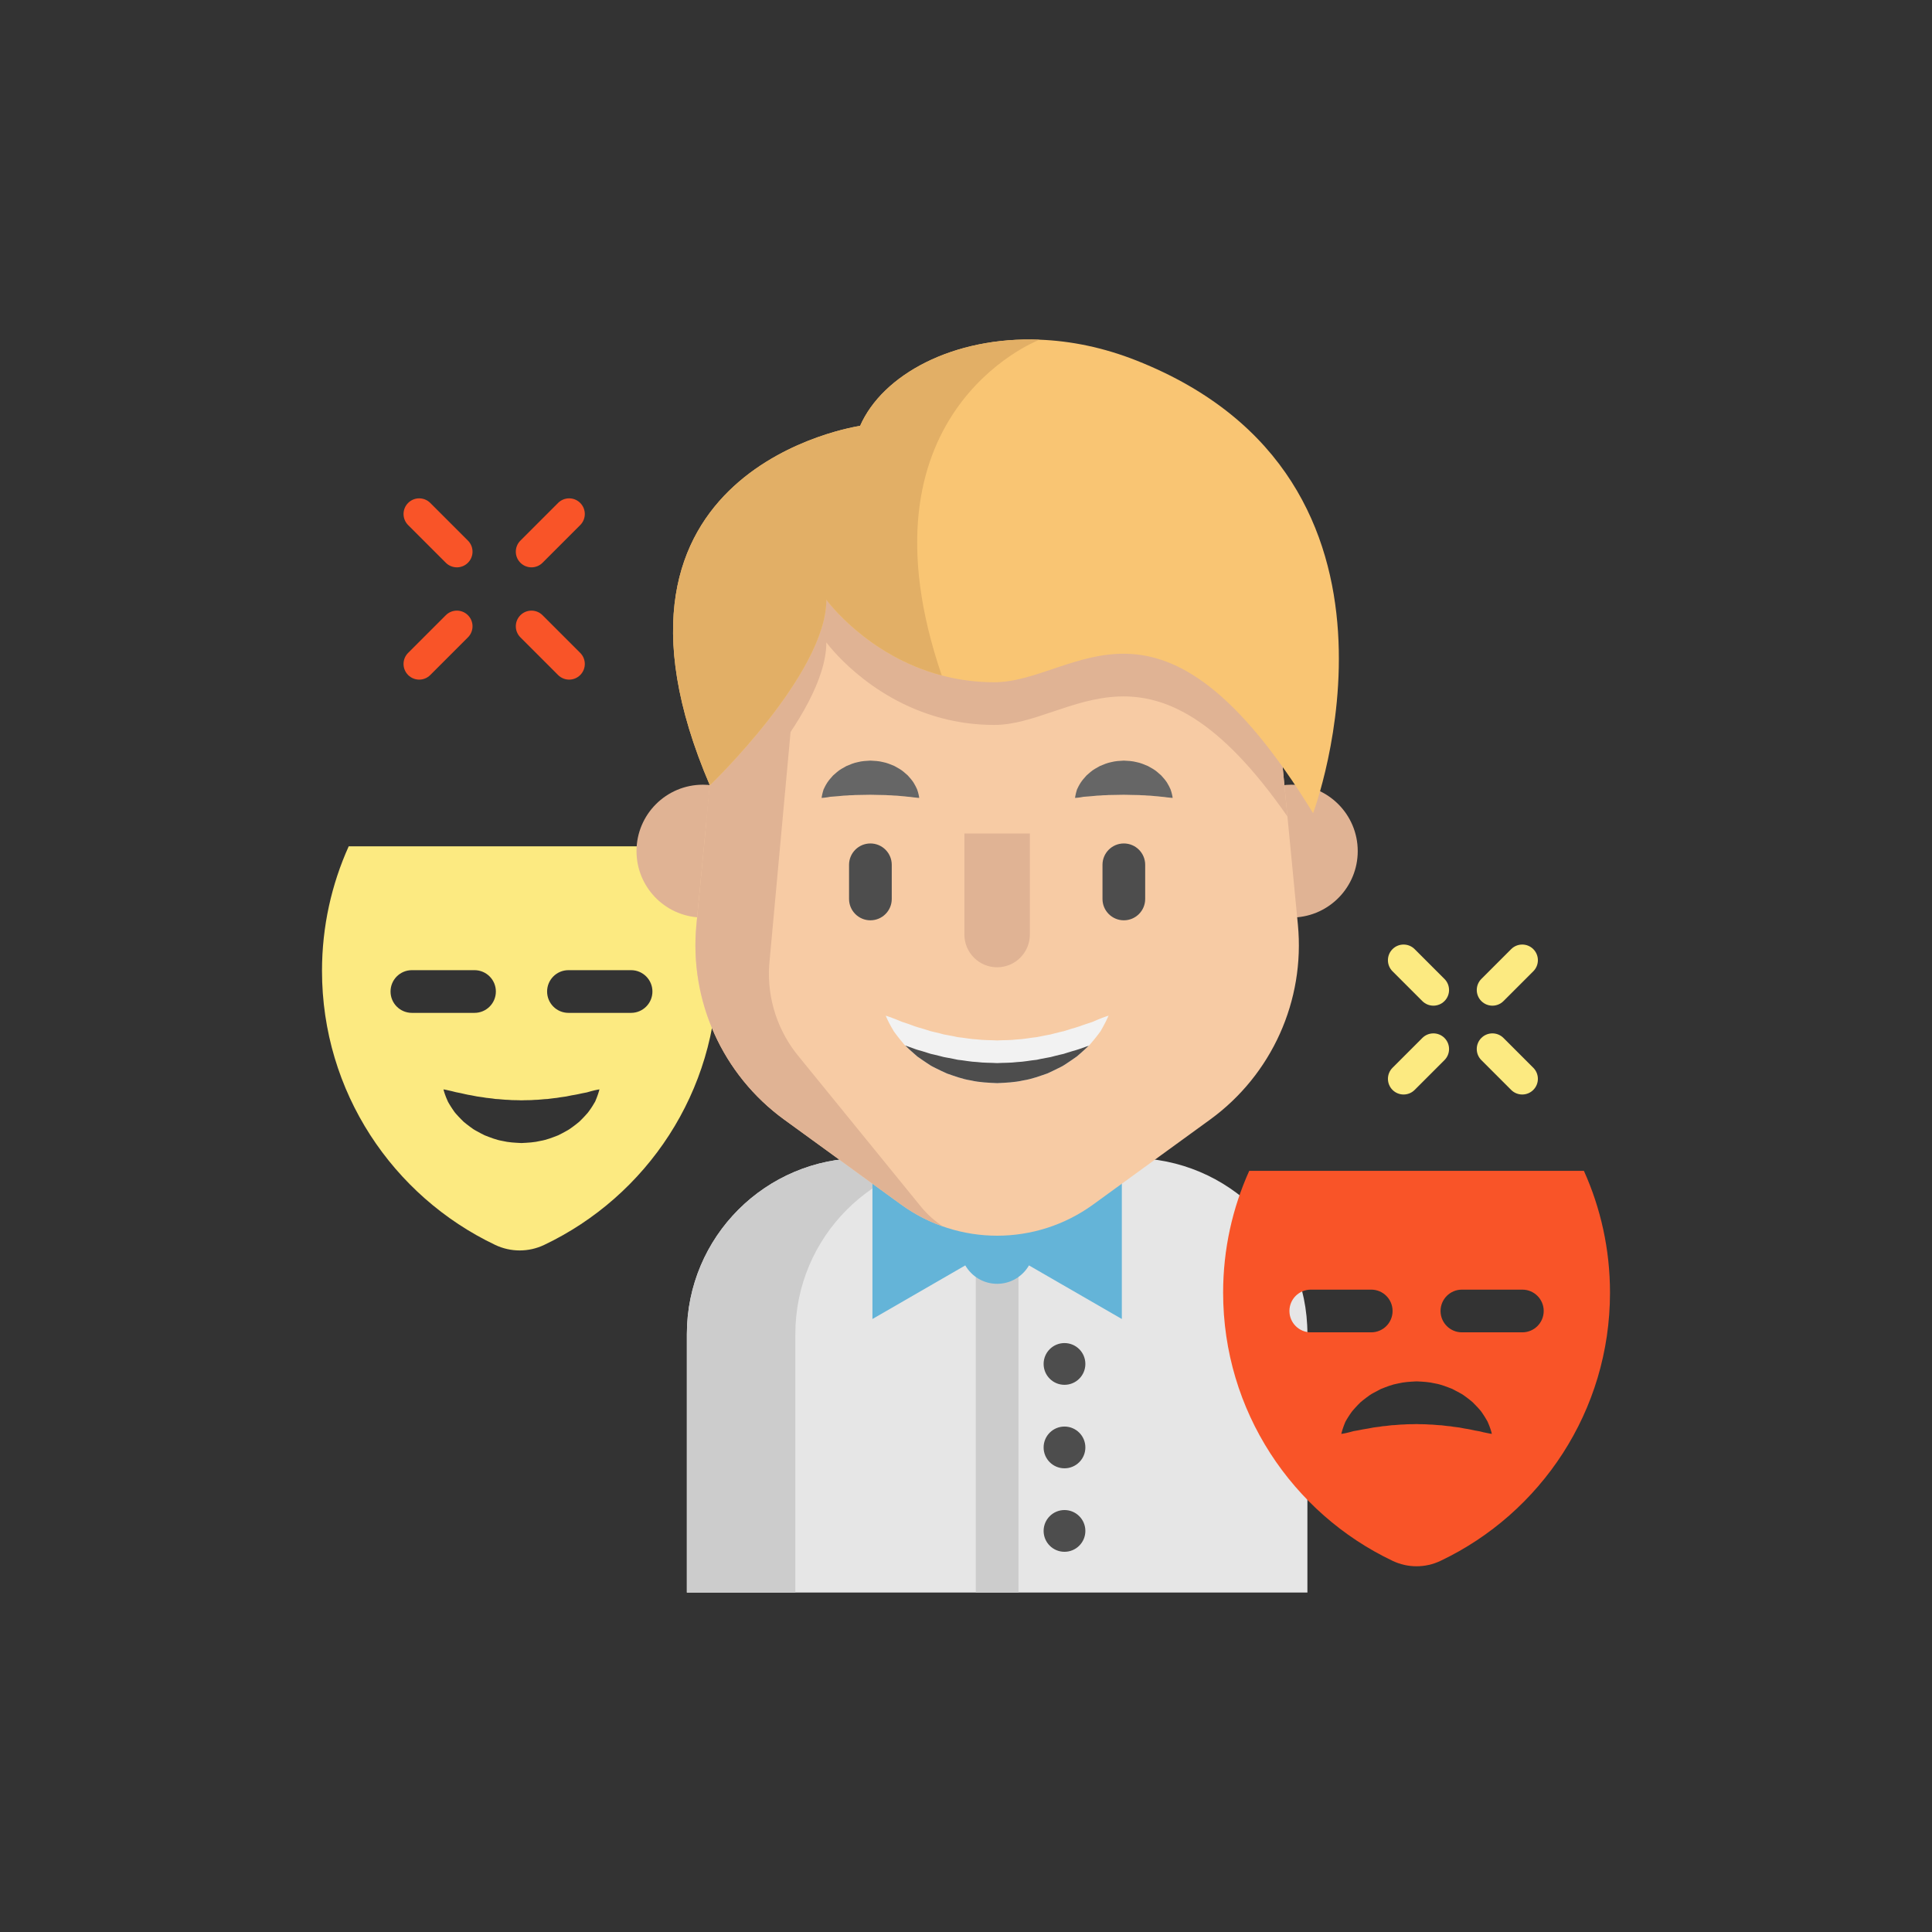 <?xml version='1.0' encoding='utf-8'?>
<svg xmlns="http://www.w3.org/2000/svg" version="1.1" id="Layer_1" x="0px" y="0px" viewBox="-128 -128 768 768" style="enable-background:new 0 0 512 512;" xml:space="preserve" preserveAspectRatio="xMidYMid meet">
<rect x="-128" y="-128" width="768" height="768" fill="#333333" stroke="none"/>
<path style="fill:#E6E6E6;" d="M321.737,332.345H215.022c-38.649,0-69.981,31.331-69.981,69.981v102.723h246.676V402.326  C391.718,363.676,360.386,332.345,321.737,332.345z" />
<g>
	<path style="fill:#CCCCCC;" d="M258.141,332.345h-43.119c-38.649,0-69.981,31.331-69.981,69.981v102.723h43.119V402.326   C188.16,363.676,219.492,332.345,258.141,332.345z" />
	<rect x="259.892" y="332.344" style="fill:#CCCCCC;" width="16.973" height="172.707" />
</g>
<path style="fill:#64B4D8;" d="M317.944,339.089l-36.91,21.31c-2.529-4.371-7.245-7.32-12.659-7.32s-10.128,2.949-12.659,7.32  l-36.91-21.31v57.236l36.91-21.309c2.529,4.371,7.244,7.32,12.659,7.32c5.413,0,10.128-2.948,12.659-7.32l36.91,21.309V339.089z" />
<g>
	<circle style="fill:#4D4D4D;" cx="295.151" cy="480.564" r="8.298" />
	<circle style="fill:#4D4D4D;" cx="295.151" cy="414.188" r="8.298" />
	<circle style="fill:#4D4D4D;" cx="295.151" cy="447.376" r="8.298" />
</g>
<path style="fill:#FCEA81;" d="M146.569,208.434H10.614C3.802,223.54,0,240.287,0,257.928c0,48.079,28.153,89.584,68.854,108.945  c6.156,2.931,13.307,2.931,19.463,0c40.713-19.361,68.854-60.866,68.854-108.945C157.171,240.287,153.38,223.54,146.569,208.434z   M27.248,266.143c0-4.685,3.791-8.487,8.487-8.487h24.894c4.685,0,8.487,3.802,8.487,8.487c0,4.685-3.802,8.487-8.487,8.487H35.734  C31.038,274.629,27.248,270.827,27.248,266.143z M109.239,308.293c-0.181,0.498-0.407,1.018-0.656,1.607  c-0.306,0.566-0.69,1.154-1.086,1.81c-0.407,0.668-0.894,1.324-1.414,2.059c-0.509,0.747-1.132,1.313-1.754,2.037  c-0.622,0.69-1.324,1.369-2.059,2.093c-0.769,0.656-1.595,1.29-2.467,1.935c-0.86,0.668-1.788,1.301-2.795,1.822  c-0.996,0.566-2.037,1.109-3.112,1.641c-2.206,0.849-4.526,1.799-7.016,2.218c-2.455,0.611-5.024,0.735-7.581,0.86  c-2.569-0.124-5.137-0.238-7.593-0.837c-2.489-0.419-4.809-1.38-7.016-2.229c-1.075-0.52-2.116-1.064-3.112-1.629  c-0.498-0.283-0.996-0.532-1.46-0.849c-0.453-0.328-0.905-0.645-1.347-0.973c-0.871-0.645-1.697-1.29-2.467-1.935  c-0.724-0.724-1.426-1.403-2.059-2.093c-0.611-0.713-1.256-1.301-1.731-2.025c-0.487-0.724-0.962-1.369-1.347-2.014  c-0.396-0.656-0.781-1.233-1.075-1.799c-0.283-0.611-0.532-1.165-0.724-1.675c-0.826-2.037-1.075-3.27-1.075-3.27  s1.347,0.204,3.315,0.702c0.509,0.113,1.03,0.272,1.595,0.407c0.611,0.102,1.222,0.249,1.89,0.373  c1.301,0.283,2.67,0.656,4.209,0.871c0.758,0.124,1.505,0.306,2.286,0.453c0.803,0.09,1.607,0.204,2.41,0.339  c0.396,0.068,0.803,0.136,1.211,0.204c0.407,0.057,0.837,0.079,1.256,0.136c0.837,0.079,1.663,0.192,2.489,0.328  c1.731,0.045,3.406,0.339,5.149,0.351c1.709,0.181,3.451,0.079,5.194,0.192c1.731-0.113,3.474,0,5.194-0.181  c1.743,0,3.417-0.306,5.149-0.351c0.826-0.124,1.652-0.238,2.501-0.317c0.407-0.057,0.837-0.079,1.245-0.136  c0.407-0.079,0.803-0.147,1.211-0.204c0.803-0.136,1.607-0.249,2.422-0.339c0.769-0.147,1.516-0.328,2.274-0.464  c0.747-0.124,1.528-0.238,2.184-0.385c0.668-0.136,1.313-0.306,1.958-0.419c0.656-0.124,1.256-0.26,1.867-0.362  c0.6-0.17,1.143-0.351,1.663-0.475c2.037-0.554,3.327-0.724,3.327-0.724S109.997,306.312,109.239,308.293z M122.863,274.629H97.969  c-4.696,0-8.487-3.802-8.487-8.487c0-4.685,3.791-8.487,8.487-8.487h24.894c4.685,0,8.487,3.802,8.487,8.487  C131.349,270.827,127.547,274.629,122.863,274.629z" />
<g>
	<path style="fill:#E0B394;" d="M150.22,236.708c-14.031-0.622-25.199-12.198-25.199-26.376c0-14.574,11.813-26.399,26.399-26.399   c1.313,0,2.603,0.091,3.87,0.283" />
	<path style="fill:#E0B394;" d="M386.509,236.708c14.031-0.622,25.211-12.198,25.211-26.376c0-14.574-11.825-26.399-26.41-26.399   c-1.313,0-2.614,0.102-3.87,0.283" />
</g>
<path style="fill:#F7CBA4;" d="M353.018,317.062l-46.45,33.743c-22.778,16.543-53.612,16.543-76.379,0l-46.45-33.743  c-24.543-17.833-37.827-47.332-34.908-77.522l4.017-41.584l4.04-41.788c5.545-57.426,53.805-101.239,111.491-101.239  c28.843,0,55.332,10.953,75.293,29.081c19.972,18.139,33.426,43.451,36.198,72.158l3.904,40.396l4.153,42.976  C390.835,269.73,377.562,299.229,353.018,317.062z" />
<g>
	<path style="fill:#E0B394;" d="M177.737,255.966c-0.781,13.205,3.519,26.195,12.028,36.322l48.547,59.655   c2.535,3.021,5.409,5.556,8.521,7.581c-5.839-2.037-11.451-4.956-16.645-8.724l-46.45-33.743   c-24.543-17.833-37.816-47.321-34.897-77.522l8.045-83.372c5.499-56.86,52.866-100.379,109.816-101.205   c-35.078,0.849-74.798,33.912-76.869,69.126L177.737,255.966z" />
	<path style="fill:#E0B394;" d="M383.774,196.564c-54.642-78.642-85.59-36.39-116.526-36.39c-7.559,0-14.529-1.018-20.877-2.693   c-29.748-7.83-45.884-30.122-45.884-30.122c0,29.42-46.303,73.777-46.303,73.777c-0.453-1.064-0.905-2.127-1.335-3.18l4.04-41.788   c5.545-57.426,53.805-101.239,111.491-101.239c28.843,0,55.332,10.953,75.293,29.081c19.972,18.139,33.426,43.451,36.198,72.158   L383.774,196.564z" />
</g>
<path style="fill:#F9C573;" d="M393.979,195.252c-61.103-99.576-93.918-52.051-126.733-52.051c-7.559,0-14.529-1.018-20.877-2.693  c-29.748-7.83-45.884-30.122-45.884-30.122c0,29.42-46.303,73.777-46.303,73.777C99.959,57.656,213.906,41.294,213.906,41.294  c8.951-20.424,37.115-35.598,71.332-34.263c12.289,0.464,25.347,3.055,38.586,8.306C443.767,62.861,393.979,195.252,393.979,195.252  z" />
<path style="fill:#E2AF66;" d="M246.369,140.508c-29.748-7.83-45.884-30.122-45.884-30.122c0,29.42-46.303,73.777-46.303,73.777  C99.959,57.656,213.906,41.294,213.906,41.294c8.951-20.424,37.115-35.598,71.332-34.263  C283.405,7.744,210.85,36.734,246.369,140.508z" />
<g>
	<path style="fill:#F95428;" d="M501.624,337.43H368.588c-6.665,14.778-10.376,31.163-10.376,48.43   c0,47.049,27.53,87.661,67.372,106.603c6.02,2.874,13.013,2.874,19.044,0C484.458,473.52,512,432.909,512,385.86   C512,368.592,508.289,352.208,501.624,337.43z M384.566,393.136c0-4.685,3.802-8.487,8.487-8.487h24.034   c4.685,0,8.487,3.802,8.487,8.487s-3.802,8.487-8.487,8.487h-24.034C388.368,401.622,384.566,397.82,384.566,393.136z    M461.782,441.373c-0.487-0.102-0.996-0.249-1.55-0.385c-0.588-0.079-1.188-0.215-1.833-0.328c-1.267-0.26-2.603-0.588-4.096-0.781   c-0.724-0.113-1.448-0.283-2.195-0.419c-0.781-0.068-1.562-0.17-2.331-0.294c-0.396-0.045-0.781-0.124-1.165-0.192   c-0.396-0.045-0.803-0.057-1.199-0.102c-0.815-0.079-1.607-0.181-2.41-0.294c-1.652-0.034-3.259-0.317-4.922-0.306   c-1.652-0.17-3.315-0.068-4.979-0.181c-1.652,0.102-3.327,0-4.967,0.158c-1.675,0-3.281,0.272-4.934,0.305   c-0.803,0.113-1.595,0.215-2.41,0.294c-0.396,0.045-0.803,0.057-1.199,0.102c-0.385,0.079-0.781,0.147-1.165,0.192   c-0.781,0.124-1.55,0.226-2.331,0.294c-0.758,0.136-1.471,0.305-2.207,0.419c-1.516,0.204-2.772,0.498-4.017,0.724   c-0.634,0.102-1.222,0.238-1.81,0.317c-0.588,0.158-1.12,0.328-1.629,0.441c-1.98,0.521-3.247,0.656-3.247,0.656   s0.272-1.245,0.973-3.168c0.181-0.487,0.385-1.007,0.622-1.573c0.283-0.566,0.645-1.132,1.041-1.777   c0.385-0.656,0.849-1.301,1.347-2.014c0.498-0.736,1.086-1.29,1.686-2.003c0.6-0.679,1.279-1.335,1.98-2.048   c0.747-0.634,1.539-1.256,2.388-1.89c0.837-0.656,1.731-1.279,2.704-1.788c0.962-0.543,1.969-1.075,3.01-1.595   c2.139-0.837,4.39-1.765,6.801-2.184c2.388-0.588,4.877-0.713,7.366-0.837c2.489,0.113,4.99,0.238,7.378,0.826   c2.41,0.407,4.662,1.347,6.801,2.173c1.041,0.52,2.048,1.052,3.01,1.595c0.487,0.283,0.962,0.532,1.414,0.837   c0.441,0.317,0.883,0.622,1.301,0.95c0.837,0.634,1.641,1.256,2.376,1.89c0.713,0.713,1.38,1.38,1.992,2.048   c0.588,0.713,1.199,1.279,1.663,1.992c0.464,0.702,0.917,1.335,1.29,1.969c0.373,0.634,0.736,1.199,1.03,1.765   c0.26,0.588,0.498,1.132,0.679,1.641c0.769,1.98,0.996,3.191,0.996,3.191S463.717,441.815,461.782,441.373z M477.16,401.622   h-24.034c-4.685,0-8.487-3.802-8.487-8.487s3.802-8.487,8.487-8.487h24.034c4.685,0,8.487,3.802,8.487,8.487   S481.844,401.622,477.16,401.622z" />
	<path style="fill:#F95428;" d="M83.27,97.526c-1.593,0-3.185-0.608-4.401-1.823c-2.431-2.431-2.431-6.371,0-8.801l14.977-14.977   c2.429-2.431,6.373-2.429,8.8,0c2.431,2.431,2.431,6.371,0,8.801L87.671,95.703C86.455,96.918,84.862,97.526,83.27,97.526z" />
	<path style="fill:#F95428;" d="M38.638,142.159c-1.593,0-3.185-0.608-4.401-1.823c-2.431-2.431-2.431-6.371,0-8.801l14.977-14.977   c2.429-2.431,6.373-2.429,8.8,0c2.431,2.431,2.431,6.371,0,8.801l-14.977,14.977C41.824,141.55,40.231,142.159,38.638,142.159z" />
	<path style="fill:#F95428;" d="M98.247,142.159c-1.592,0-3.185-0.608-4.401-1.823L78.87,125.359c-2.431-2.431-2.431-6.371,0-8.801   c2.428-2.429,6.372-2.431,8.8,0l14.977,14.977c2.431,2.431,2.431,6.371,0,8.801C101.434,141.55,99.839,142.159,98.247,142.159z" />
	<path style="fill:#F95428;" d="M53.616,97.526c-1.592,0-3.185-0.608-4.401-1.823L34.238,80.726c-2.431-2.431-2.431-6.371,0-8.801   c2.428-2.429,6.372-2.431,8.8,0l14.977,14.977c2.431,2.431,2.431,6.371,0,8.801C56.801,96.918,55.208,97.526,53.616,97.526z" />
</g>
<g>
	<path style="fill:#FCEA81;" d="M465.262,271.769c-1.593,0-3.185-0.608-4.402-1.823c-2.429-2.431-2.429-6.371,0.001-8.801   l11.851-11.85c2.429-2.431,6.372-2.429,8.801,0c2.429,2.431,2.429,6.371-0.001,8.801l-11.851,11.849   C468.447,271.161,466.854,271.769,465.262,271.769z" />
	<path style="fill:#FCEA81;" d="M429.95,307.082c-1.593,0-3.185-0.608-4.402-1.823c-2.429-2.431-2.429-6.371,0.001-8.801   l11.851-11.85c2.429-2.431,6.372-2.429,8.801,0c2.429,2.431,2.429,6.371-0.001,8.801l-11.851,11.85   C433.135,306.473,431.542,307.082,429.95,307.082z" />
	<path style="fill:#FCEA81;" d="M477.111,307.082c-1.592,0-3.185-0.608-4.401-1.823l-11.851-11.85   c-2.431-2.431-2.431-6.371-0.001-8.801c2.431-2.431,6.373-2.431,8.801,0l11.851,11.85c2.431,2.431,2.431,6.371,0.001,8.801   C480.298,306.473,478.704,307.082,477.111,307.082z" />
	<path style="fill:#FCEA81;" d="M441.799,271.769c-1.592,0-3.185-0.608-4.401-1.823l-11.851-11.849   c-2.431-2.431-2.431-6.371-0.001-8.801c2.431-2.431,6.373-2.431,8.801,0l11.851,11.85c2.431,2.431,2.431,6.371,0.001,8.801   C444.986,271.161,443.392,271.769,441.799,271.769z" />
</g>
<path style="fill:#F2F2F2;" d="M312.668,275.738c0,0-0.645,1.584-2.003,4.085c-0.328,0.645-0.713,1.324-1.143,2.059  c-0.509,0.724-1.098,1.46-1.731,2.286c-0.634,0.826-1.358,1.663-2.127,2.591c-0.272,0.351-0.566,0.645-0.883,0.951  c-0.113,0.113-0.238,0.226-0.362,0.339c-0.441,0.407-0.894,0.837-1.358,1.267c-0.928,0.871-1.935,1.731-2.987,2.636  c-1.109,0.815-2.297,1.584-3.519,2.422c-0.611,0.419-1.245,0.826-1.89,1.233c-0.645,0.385-1.335,0.702-2.037,1.052  c-1.38,0.702-2.818,1.38-4.3,2.059c-3.055,1.041-6.235,2.263-9.629,2.772c-3.349,0.781-6.846,0.905-10.331,1.075  c-3.485-0.17-6.982-0.283-10.331-1.064c-3.395-0.509-6.574-1.731-9.629-2.772c-1.482-0.668-2.919-1.347-4.311-2.048  c-0.69-0.351-1.38-0.668-2.037-1.052c-0.634-0.419-1.267-0.815-1.878-1.233c-1.222-0.837-2.422-1.618-3.53-2.422  c-1.052-0.905-2.048-1.777-2.987-2.637c-0.464-0.441-0.905-0.86-1.347-1.279c-0.158-0.147-0.317-0.294-0.475-0.441  c-0.272-0.272-0.532-0.532-0.758-0.837c-0.735-0.894-1.448-1.72-2.071-2.535c-0.611-0.826-1.211-1.55-1.709-2.274  c-0.453-0.769-0.871-1.471-1.222-2.116c-1.414-2.58-2.003-4.119-2.003-4.119s1.675,0.509,4.255,1.55  c0.656,0.249,1.335,0.554,2.093,0.86c0.803,0.238,1.629,0.543,2.512,0.837c0.894,0.294,1.788,0.656,2.738,0.996  c0.939,0.362,2.003,0.6,3.055,0.917c1.052,0.306,2.105,0.679,3.202,1.007c1.143,0.249,2.286,0.543,3.463,0.826  c0.588,0.136,1.165,0.306,1.754,0.464c0.6,0.136,1.222,0.215,1.833,0.339c1.233,0.215,2.467,0.464,3.7,0.747  c2.569,0.238,5.103,0.803,7.751,0.905c2.614,0.339,5.284,0.249,7.932,0.407c2.659-0.158,5.33-0.057,7.943-0.396  c2.648-0.091,5.182-0.668,7.751-0.905c1.233-0.272,2.467-0.521,3.7-0.736c0.611-0.124,1.233-0.204,1.833-0.339  c0.588-0.17,1.177-0.328,1.754-0.464c1.177-0.283,2.32-0.588,3.463-0.826c1.109-0.328,2.161-0.702,3.214-1.007  c1.041-0.317,2.127-0.566,3.033-0.917c0.928-0.317,1.799-0.668,2.682-0.939c0.871-0.294,1.686-0.588,2.489-0.826  c0.792-0.339,1.494-0.668,2.161-0.928C311.027,276.213,312.668,275.738,312.668,275.738z" />
<g>
	<path style="fill:#4D4D4D;" d="M304.781,287.71c-0.113,0.113-0.238,0.226-0.362,0.339c-0.441,0.407-0.894,0.837-1.358,1.267   c-0.928,0.871-1.935,1.731-2.987,2.636c-1.109,0.815-2.297,1.584-3.519,2.422c-0.611,0.419-1.245,0.826-1.89,1.233   c-0.645,0.385-1.335,0.702-2.037,1.052c-1.38,0.702-2.818,1.38-4.3,2.059c-3.055,1.041-6.235,2.263-9.629,2.772   c-3.349,0.781-6.846,0.905-10.331,1.075c-3.485-0.17-6.982-0.283-10.331-1.064c-3.395-0.509-6.574-1.731-9.629-2.772   c-1.482-0.668-2.919-1.347-4.311-2.048c-0.69-0.351-1.38-0.668-2.037-1.052c-0.634-0.419-1.267-0.815-1.878-1.233   c-1.222-0.837-2.422-1.618-3.53-2.422c-1.052-0.905-2.048-1.777-2.987-2.637c-0.464-0.441-0.905-0.86-1.347-1.279   c-0.158-0.147-0.317-0.294-0.475-0.441c0.362,0.124,0.724,0.249,1.098,0.373c0.894,0.294,1.788,0.645,2.738,0.984   c0.939,0.373,2.003,0.611,3.055,0.928c1.052,0.305,2.105,0.668,3.202,1.007c1.143,0.238,2.286,0.543,3.463,0.826   c0.588,0.136,1.165,0.294,1.754,0.453c0.6,0.136,1.222,0.215,1.833,0.339c1.233,0.215,2.467,0.475,3.7,0.747   c2.569,0.249,5.103,0.815,7.751,0.905c2.614,0.351,5.284,0.249,7.932,0.419c2.659-0.158,5.33-0.057,7.943-0.407   c2.648-0.091,5.182-0.656,7.751-0.894c1.233-0.272,2.467-0.532,3.7-0.747c0.611-0.124,1.233-0.204,1.833-0.339   c0.588-0.158,1.177-0.317,1.754-0.453c1.177-0.283,2.32-0.588,3.463-0.826c1.109-0.339,2.161-0.713,3.214-1.007   c1.041-0.317,2.127-0.577,3.033-0.917c0.928-0.328,1.799-0.668,2.682-0.95C304.091,287.948,304.441,287.823,304.781,287.71z" />
	<path style="fill:#4D4D4D;" d="M217.998,237.834c-4.687,0-8.487-3.8-8.487-8.487v-13.574c0-4.687,3.8-8.487,8.487-8.487   s8.487,3.8,8.487,8.487v13.574C226.485,234.034,222.685,237.834,217.998,237.834z" />
</g>
<g>
	<path style="fill:#666666;" d="M299.34,189.182c0,0,0.023-0.225,0.098-0.612c0.087-0.375,0.175-0.966,0.365-1.636   c0.085-0.346,0.195-0.707,0.32-1.104c0.164-0.403,0.385-0.808,0.619-1.267c0.232-0.462,0.525-0.918,0.833-1.43   c0.31-0.521,0.68-0.915,1.059-1.418c0.385-0.483,0.818-0.951,1.271-1.453c0.479-0.454,0.998-0.901,1.55-1.35   c1.081-0.952,2.401-1.64,3.777-2.405c1.423-0.602,2.934-1.255,4.552-1.557c1.602-0.416,3.283-0.515,4.958-0.593   c1.676,0.077,3.357,0.166,4.961,0.58c1.619,0.299,3.131,0.955,4.556,1.552c1.377,0.764,2.699,1.451,3.78,2.403   c0.551,0.45,1.072,0.898,1.551,1.35c0.453,0.504,0.884,0.975,1.271,1.455c0.373,0.5,0.762,0.911,1.046,1.411   c0.285,0.498,0.561,0.944,0.785,1.395c0.223,0.453,0.439,0.851,0.602,1.253c0.148,0.419,0.28,0.798,0.377,1.156   c0.215,0.694,0.304,1.29,0.387,1.663c0.072,0.386,0.088,0.605,0.088,0.605s-0.234-0.006-0.63-0.044   c-0.385-0.05-0.982-0.075-1.642-0.171c-0.342-0.035-0.69-0.098-1.074-0.149c-0.408-0.019-0.811-0.076-1.249-0.11   c-0.859-0.091-1.755-0.225-2.741-0.264c-0.484-0.032-0.954-0.102-1.445-0.143c-0.508-0.007-1.009-0.033-1.507-0.07   c-0.975-0.127-2.036-0.052-3.02-0.175c-1.035,0.037-2.027-0.089-3.053-0.058c-1.009-0.076-2.03,0.005-3.043-0.067   c-1.013,0.069-2.033-0.019-3.045,0.054c-1.027-0.036-2.019,0.095-3.056,0.053c-0.986,0.122-2.048,0.046-3.023,0.174   c-0.498,0.037-0.999,0.064-1.508,0.07c-0.491,0.041-0.958,0.115-1.445,0.145c-1.005,0.054-1.84,0.149-2.678,0.222   c-0.44,0.034-0.852,0.066-1.233,0.094c-0.406,0.074-0.777,0.155-1.13,0.201c-0.685,0.121-1.283,0.149-1.663,0.198   C299.567,189.182,299.34,189.182,299.34,189.182z" />
	<path style="fill:#666666;" d="M198.595,189.182c0,0,0.023-0.225,0.098-0.612c0.087-0.375,0.175-0.966,0.365-1.636   c0.085-0.346,0.195-0.707,0.32-1.104c0.164-0.403,0.385-0.808,0.619-1.267c0.232-0.462,0.525-0.918,0.833-1.43   c0.31-0.521,0.68-0.915,1.059-1.418c0.385-0.483,0.818-0.951,1.271-1.453c0.479-0.454,0.998-0.901,1.55-1.35   c1.081-0.952,2.401-1.64,3.777-2.405c1.423-0.602,2.934-1.255,4.552-1.557c1.602-0.416,3.283-0.515,4.958-0.593   c1.676,0.077,3.357,0.166,4.961,0.58c1.619,0.299,3.131,0.955,4.556,1.552c1.377,0.764,2.699,1.451,3.78,2.403   c0.551,0.45,1.072,0.898,1.551,1.35c0.453,0.504,0.884,0.975,1.271,1.455c0.373,0.5,0.762,0.911,1.046,1.411   c0.285,0.498,0.561,0.944,0.785,1.395c0.223,0.453,0.439,0.851,0.602,1.253c0.148,0.419,0.279,0.798,0.377,1.156   c0.215,0.694,0.304,1.29,0.387,1.663c0.072,0.386,0.088,0.605,0.088,0.605s-0.234-0.006-0.63-0.044   c-0.385-0.05-0.982-0.075-1.642-0.171c-0.342-0.035-0.69-0.098-1.074-0.149c-0.408-0.019-0.811-0.076-1.249-0.11   c-0.859-0.091-1.755-0.225-2.741-0.264c-0.484-0.032-0.954-0.102-1.445-0.143c-0.508-0.007-1.009-0.033-1.507-0.07   c-0.975-0.127-2.036-0.052-3.02-0.175c-1.035,0.037-2.027-0.089-3.053-0.058c-1.009-0.076-2.03,0.005-3.043-0.067   c-1.013,0.069-2.033-0.019-3.045,0.054c-1.027-0.036-2.019,0.095-3.056,0.053c-0.986,0.122-2.048,0.046-3.023,0.174   c-0.498,0.037-0.999,0.064-1.508,0.07c-0.491,0.041-0.958,0.115-1.445,0.145c-1.005,0.054-1.84,0.149-2.678,0.222   c-0.44,0.034-0.852,0.066-1.233,0.094c-0.406,0.074-0.777,0.155-1.13,0.201c-0.685,0.121-1.283,0.149-1.663,0.198   C198.821,189.182,198.595,189.182,198.595,189.182z" />
</g>
<path style="fill:#4D4D4D;" d="M318.743,237.834c-4.687,0-8.487-3.8-8.487-8.487v-13.574c0-4.687,3.8-8.487,8.487-8.487  c4.687,0,8.487,3.8,8.487,8.487v13.574C327.229,234.034,323.43,237.834,318.743,237.834z" />
<path style="fill:#E0B394;" d="M281.383,203.326v40.17c0,7.186-5.826,13.013-13.013,13.013l0,0c-7.186,0-13.013-5.826-13.013-13.013  v-40.17" />
<g>
</g>
<g>
</g>
<g>
</g>
<g>
</g>
<g>
</g>
<g>
</g>
<g>
</g>
<g>
</g>
<g>
</g>
<g>
</g>
<g>
</g>
<g>
</g>
<g>
</g>
<g>
</g>
<g>
</g>
</svg>